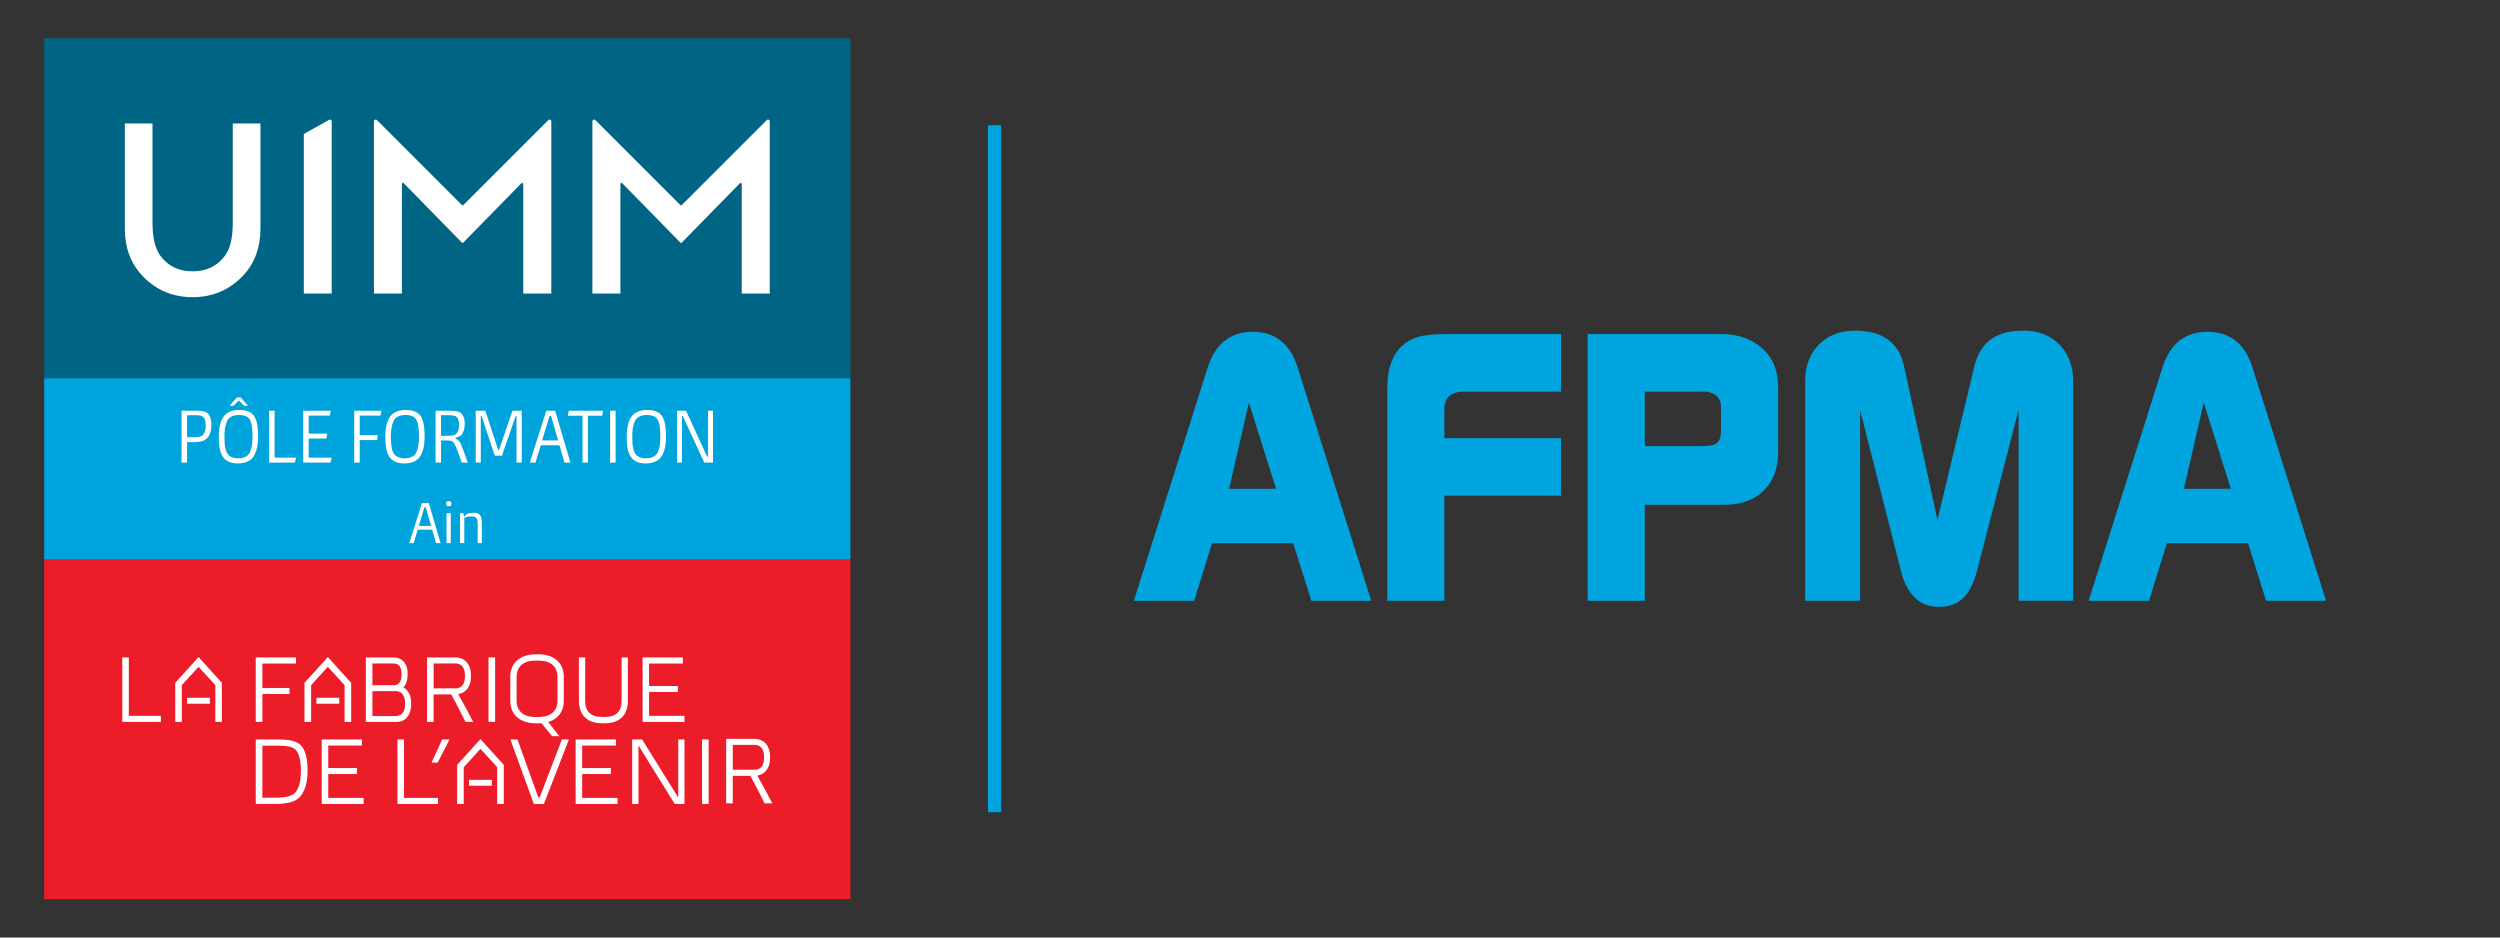 <svg xmlns="http://www.w3.org/2000/svg" xmlns:xlink="http://www.w3.org/1999/xlink" id="Calque_1" x="0px" y="0px" viewBox="0 0 566.93 212.6" style="enable-background:new 0 0 566.93 212.6;" xml:space="preserve"><rect x="0" y="0" width="566.93" height="212.6" fill="#333333" stroke="none"/><style type="text/css">	.st0{fill:#00A4DF;}	.st1{clip-path:url(#SVGID_00000150072956613726439810000016750166272536750496_);fill:#006584;}	.st2{fill:#FFFFFF;}	.st3{clip-path:url(#SVGID_00000000206916159424180870000008087350318615227316_);fill:#FFFFFF;}	.st4{clip-path:url(#SVGID_00000000206916159424180870000008087350318615227316_);fill:#ED1C29;}	.st5{clip-path:url(#SVGID_00000072977052531865084350000006337600918140156314_);fill:#FFFFFF;}	.st6{clip-path:url(#SVGID_00000072977052531865084350000006337600918140156314_);fill:#00A4DC;}	.st7{fill:none;stroke:#00A4DF;stroke-width:3;stroke-miterlimit:10;}</style><g>	<path class="st0" d="M289.37,110.84l-6.15-19.53l-4.49,19.53H289.37L289.37,110.84z M257.13,136.24l16.76-52.96  c1.73-5.36,5.13-8.04,10.2-8.04c5.07,0,8.47,2.7,10.2,8.11l16.67,52.89h-13.59l-4.11-13.05h-18.41l-4.04,13.05H257.13  L257.13,136.24z"></path>	<path class="st0" d="M314.59,88.11c0-6.28,2.28-10.17,6.83-11.66c1.38-0.46,3.66-0.69,6.83-0.69h25.75V88.8h-21.95  c-2.59,0-4.06,0.98-4.41,2.94c-0.06,0.17-0.09,0.43-0.09,0.78v6.83h26.44v13.05h-26.44v23.85h-12.96V88.11L314.59,88.11z"></path>	<path class="st0" d="M385.69,101.16c1.61,0,2.71-0.14,3.28-0.43c0.86-0.46,1.3-1.41,1.3-2.85v-5.96c-0.17-1.79-1.3-2.82-3.37-3.11  h-13.91v12.36H385.69L385.69,101.16z M360.03,136.24V75.76h30.24c3.8,0,6.91,1.07,9.33,3.2c2.42,2.13,3.63,5.07,3.63,8.81v14.86  c0,3.63-1.09,6.51-3.28,8.64c-2.19,2.13-5.1,3.2-8.73,3.2h-18.23v21.77H360.03L360.03,136.24z"></path>	<path class="st0" d="M409.37,136.24V86.38c0-3.4,1.04-6.15,3.11-8.25c2.07-2.1,4.81-3.15,8.21-3.15c1.15,0,2.3,0.12,3.46,0.35  c4.15,0.86,6.68,3.4,7.61,7.61l7.6,34.94l8.4-34.94c1.04-4.21,3.54-6.75,7.51-7.61c1.09-0.23,2.27-0.35,3.54-0.35  c3.39,0,6.13,1.05,8.2,3.15c2.07,2.1,3.11,4.85,3.11,8.25v49.85h-12.36V92.95l-9.42,36.46c-0.29,1.21-0.75,2.45-1.38,3.72  c-1.44,3-3.86,4.49-7.26,4.49c-4.38,0-7.26-2.74-8.64-8.21l-9.24-36.46v43.29H409.37L409.37,136.24z"></path>	<path class="st0" d="M505.89,110.84l-6.15-19.53l-4.49,19.53H505.89L505.89,110.84z M473.65,136.24l16.76-52.96  c1.73-5.36,5.13-8.04,10.2-8.04c5.07,0,8.47,2.7,10.2,8.11l16.67,52.89h-13.59l-4.1-13.05h-18.41l-4.04,13.05H473.65L473.65,136.24  z"></path></g><g>	<g>		<defs>			<rect id="SVGID_1_" x="10.02" y="8.7" width="182.83" height="195.2"></rect>		</defs>		<clipPath id="SVGID_00000033351157125467242690000000362550210340729482_">			<use xlink:href="#SVGID_1_" style="overflow:visible;"></use>		</clipPath>		<polygon style="clip-path:url(#SVGID_00000033351157125467242690000000362550210340729482_);fill:#006584;" points="192.85,85.91    10.02,85.91 10.02,8.7 192.85,8.7 192.85,85.91   "></polygon>	</g>	<path class="st2" d="M34.58,28v22.33c0,3.57,0.58,5.97,1.75,7.62c1.74,2.39,4.19,3.58,7.34,3.58c3.17,0,5.63-1.19,7.37-3.58  c1.17-1.6,1.75-4,1.75-7.62V28h6.27v23.85c0,4.37-1.36,7.98-4.09,10.81c-3.07,3.16-6.83,4.73-11.3,4.73  c-4.46,0-8.22-1.58-11.27-4.73c-2.73-2.83-4.09-6.44-4.09-10.81V28H34.58L34.58,28z"></path>	<path class="st2" d="M68.9,30.38v36.18h6.32V27.52c0-0.3-0.33-0.5-0.59-0.35L68.9,30.38L68.9,30.38z"></path>	<path class="st2" d="M125.01,66.57h-6.35V41.83c0-0.37-0.22-0.47-0.4-0.29l-13.23,13.5c-0.07,0.07-0.19,0.07-0.26,0l-13.23-13.5  c-0.18-0.18-0.4-0.09-0.4,0.29v24.73H84.8V27.51c0-0.35,0.43-0.53,0.68-0.28l19.3,19.3c0.08,0.08,0.18,0.08,0.26,0l19.3-19.3  c0.25-0.25,0.68-0.07,0.68,0.28V66.57L125.01,66.57z"></path>	<g>		<defs>			<rect id="SVGID_00000107587539579611754090000014584532451815968956_" x="10.02" y="8.7" width="182.83" height="195.2"></rect>		</defs>		<clipPath id="SVGID_00000108311503550351471100000011628275633987264684_">			<use xlink:href="#SVGID_00000107587539579611754090000014584532451815968956_" style="overflow:visible;"></use>		</clipPath>		<path style="clip-path:url(#SVGID_00000108311503550351471100000011628275633987264684_);fill:#FFFFFF;" d="M174.56,66.57h-6.35   V41.83c0-0.37-0.22-0.47-0.4-0.29l-13.23,13.5c-0.07,0.07-0.19,0.07-0.26,0l-13.23-13.5c-0.18-0.18-0.4-0.09-0.4,0.29v24.73h-6.35   V27.51c0-0.35,0.43-0.53,0.68-0.28l19.3,19.3c0.08,0.08,0.18,0.08,0.26,0l19.3-19.3c0.25-0.25,0.68-0.07,0.68,0.28V66.57   L174.56,66.57z"></path>		<polygon style="clip-path:url(#SVGID_00000108311503550351471100000011628275633987264684_);fill:#ED1C29;" points="192.85,203.9    10.02,203.9 10.02,126.68 192.85,126.68 192.85,203.9   "></polygon>	</g>	<polygon class="st2" points="29.21,149.09 27.73,149.09 27.73,163.71 36.49,163.71 36.49,162.33 29.21,162.33 29.21,149.09  "></polygon>	<polygon class="st2" points="45.03,149.01 39.79,154.79 39.74,154.85 39.74,163.71 41.23,163.71 41.23,155.37 45.03,151.22   48.83,155.37 48.83,163.71 50.32,163.71 50.32,154.85 45.17,149.16 45.03,149.01  "></polygon>	<polygon class="st2" points="42.42,159.58 47.61,159.58 47.61,158.24 42.42,158.24 42.42,159.58  "></polygon>	<path class="st2" d="M59.5,169.09h3.4c0.44,0,0.87,0.01,1.29,0.04c0.41,0.02,0.81,0.07,1.17,0.14c0.36,0.07,0.69,0.16,0.98,0.28  c0.28,0.12,0.51,0.27,0.68,0.45c0.42,0.43,0.73,1.06,0.92,1.88c0.2,0.84,0.3,1.82,0.3,2.91c0,1.32-0.14,2.43-0.43,3.3  c-0.28,0.86-0.64,1.49-1.08,1.85c-0.37,0.3-0.9,0.54-1.58,0.71c-0.69,0.17-1.67,0.26-2.92,0.26H59.5V169.09L59.5,169.09z   M68.18,168.94c-0.45-0.43-1.09-0.74-1.91-0.95c-0.8-0.2-1.88-0.3-3.22-0.3H58v14.62h4.39c0.71,0,1.35-0.03,1.9-0.09  c0.55-0.06,1.05-0.14,1.48-0.26c0.44-0.12,0.82-0.26,1.14-0.43c0.32-0.17,0.61-0.36,0.86-0.58c0.59-0.51,1.08-1.31,1.44-2.37  c0.36-1.05,0.54-2.33,0.54-3.81c0-1.52-0.14-2.76-0.43-3.7C69.04,170.12,68.66,169.41,68.18,168.94L68.18,168.94z"></path>	<polygon class="st2" points="74.44,175.53 80.95,175.53 80.95,174.17 74.44,174.17 74.44,169.07 82.09,169.07 82.09,167.69   72.96,167.69 72.96,182.32 82.47,182.32 82.47,180.94 74.44,180.94 74.44,175.53  "></polygon>	<polygon class="st2" points="91.61,167.69 90.13,167.69 90.13,182.32 99.33,182.32 99.33,180.94 91.61,180.94 91.61,167.69  "></polygon>	<polygon class="st2" points="100.28,167.69 97.86,172.93 99.26,172.93 101.94,167.69 100.28,167.69  "></polygon>	<polygon class="st2" points="122.39,180.84 122.08,180.84 117.35,167.69 115.74,167.69 121.06,182.32 123.34,182.32 129.01,167.69   127.41,167.69 122.39,180.84  "></polygon>	<polygon class="st2" points="132.02,175.53 138.53,175.53 138.53,174.17 132.02,174.17 132.02,169.07 139.67,169.07 139.67,167.69   130.54,167.69 130.54,182.32 140.05,182.32 140.05,180.94 132.02,180.94 132.02,175.53  "></polygon>	<polygon class="st2" points="153.81,180.76 153.74,180.76 145.62,167.69 143.36,167.69 143.36,182.32 144.78,182.32 144.78,169.13   144.83,169.13 153.01,182.32 155.22,182.32 155.22,167.69 153.81,167.69 153.81,180.76  "></polygon>	<polygon class="st2" points="159.2,182.32 160.7,182.32 160.7,167.69 159.2,167.69 159.2,182.32  "></polygon>	<polygon class="st2" points="108.95,167.61 103.71,173.4 103.67,173.45 103.67,182.32 105.16,182.32 105.16,173.98 108.96,169.82   112.75,173.98 112.75,182.32 114.25,182.32 114.25,173.45 109.1,167.76 108.95,167.61  "></polygon>	<polygon class="st2" points="106.35,178.18 111.54,178.18 111.54,176.85 106.35,176.85 106.35,178.18  "></polygon>	<polygon class="st2" points="59.5,157.37 65.65,157.37 65.65,156.01 59.5,156.01 59.5,150.47 67.11,150.47 67.11,149.09 58,149.09   58,163.71 59.5,163.71 59.5,157.37  "></polygon>	<polygon class="st2" points="70.55,155.37 74.34,151.22 78.14,155.37 78.14,163.71 79.64,163.71 79.64,154.85 74.48,149.15   74.33,149.02 69.1,154.79 69.05,154.85 69.05,163.71 70.55,163.71 70.55,155.37  "></polygon>	<polygon class="st2" points="76.93,158.24 71.74,158.24 71.74,159.58 76.93,159.58 76.93,158.24  "></polygon>	<path class="st2" d="M91.86,159.8c0,0.78-0.21,2.58-2.19,2.58h-5.22v-5.65h5.27c1.92,0.03,2.13,1.81,2.13,2.58V159.8L91.86,159.8z   M84.45,150.46h4.77c1.67,0,1.84,1.57,1.84,2.25v0.43c0,0.68-0.18,2.25-1.84,2.25h-4.77V150.46L84.45,150.46z M91.49,155.87  c0.6-0.64,0.94-1.58,0.94-2.72v-0.45c0-2.19-1.23-3.6-3.14-3.6h-6.33v6.29v1.34v6.98h6.98c2.15,0,3.29-1.77,3.29-3.9v-0.49  C93.24,157.72,92.55,156.5,91.49,155.87L91.49,155.87z"></path>	<path class="st2" d="M105.43,153.03v0.49c0,0.77-0.21,2.58-2.19,2.58h-4.9v-5.65h4.9C105.21,150.45,105.43,152.26,105.43,153.03  L105.43,153.03z M105.57,163.71h1.74c0,0-2.32-4.46-3.41-6.3c1.78-0.29,2.89-1.75,2.89-3.89v-0.49c0-2.4-1.4-3.94-3.55-3.94h-6.4  v14.63h1.49v-6.25h3.99C102.74,158.1,105.57,163.71,105.57,163.71L105.57,163.71z"></path>	<path class="st2" d="M173.26,171.49v0.49c0,0.77-0.21,2.58-2.19,2.58h-4.9v-5.65h4.9C173.05,168.92,173.26,170.72,173.26,171.49  L173.26,171.49z M173.4,182.18h1.74c0,0-2.32-4.46-3.41-6.3c1.78-0.29,2.89-1.75,2.89-3.89v-0.49c0-2.4-1.4-3.94-3.55-3.94h-6.4  v14.63h1.5v-6.25h3.99C170.57,176.57,173.4,182.18,173.4,182.18L173.4,182.18z"></path>	<polygon class="st2" points="112.28,149.09 110.78,149.09 110.78,163.71 112.28,163.71 112.28,149.09  "></polygon>	<path class="st2" d="M122.16,162.59h-0.75c-3.85,0-4.26-2.57-4.26-3.67v-5.44c0-1.1,0.42-3.67,4.26-3.67h0.75  c3.85,0,4.26,2.57,4.26,3.67v5.44C126.43,160.02,126.01,162.59,122.16,162.59L122.16,162.59z M127.85,158.92v-5.44  c0-1.68-0.63-3.05-1.81-3.95c-0.99-0.75-2.34-1.15-3.88-1.15h-0.75c-1.54,0-2.88,0.4-3.88,1.15c-1.19,0.9-1.81,2.26-1.81,3.95v5.44  c0,1.68,0.63,3.05,1.81,3.95c0.99,0.75,2.34,1.15,3.88,1.15h0.75c0.21,0,0.42-0.01,0.63-0.02l2.43,2.95h1.63l-2.53-3.22  c0.65-0.19,1.23-0.48,1.72-0.86C127.23,161.96,127.85,160.6,127.85,158.92L127.85,158.92z"></path>	<path class="st2" d="M137.21,164.01h-0.75c-3.29,0-5.18-1.86-5.18-5.1v-9.82h1.43v9.82c0,2.43,1.26,3.67,3.75,3.67h0.75  c2.49,0,3.75-1.23,3.75-3.67v-9.82h1.43v9.82C142.38,162.16,140.5,164.01,137.21,164.01L137.21,164.01z"></path>	<g>		<defs>			<rect id="SVGID_00000033349191970397966540000012846443814346496684_" x="10.02" y="8.7" width="182.83" height="195.2"></rect>		</defs>		<clipPath id="SVGID_00000117674700423486189460000017228583389157303948_">			<use xlink:href="#SVGID_00000033349191970397966540000012846443814346496684_" style="overflow:visible;"></use>		</clipPath>		<polygon style="clip-path:url(#SVGID_00000117674700423486189460000017228583389157303948_);fill:#FFFFFF;" points="   155.22,162.33 147.19,162.33 147.19,156.93 153.71,156.93 153.71,155.57 147.19,155.57 147.19,150.47 154.85,150.47    154.85,149.09 145.72,149.09 145.72,163.71 155.22,163.71 155.22,162.33   "></polygon>		<polygon style="clip-path:url(#SVGID_00000117674700423486189460000017228583389157303948_);fill:#00A4DC;" points="   192.85,126.79 10.02,126.79 10.02,85.81 192.85,85.81 192.85,126.79   "></polygon>	</g>	<path class="st2" d="M96.54,115h-0.27l-1.3,4.27h2.8L96.54,115L96.54,115z M98.88,123.16L98,120.12h-3.27l-0.92,3.04h-1l2.88-9.08  h1.55l2.67,9.08H98.88L98.88,123.16z"></path>	<path class="st2" d="M101.26,123.16v-6.79h0.96v6.79H101.26L101.26,123.16z M102.35,114.2c0,0.23-0.05,0.4-0.16,0.48  c-0.09,0.07-0.24,0.11-0.45,0.11c-0.19,0-0.34-0.04-0.44-0.12c-0.1-0.1-0.15-0.25-0.15-0.47c0-0.11,0.02-0.21,0.05-0.29  c0.04-0.08,0.08-0.14,0.13-0.18c0.04-0.01,0.09-0.04,0.16-0.06c0.07-0.02,0.16-0.04,0.27-0.04c0.1,0,0.18,0.01,0.25,0.03  c0.07,0.02,0.13,0.05,0.17,0.08C102.3,113.82,102.35,113.97,102.35,114.2L102.35,114.2z"></path>	<path class="st2" d="M108.32,123.16v-4.37c0-0.34-0.03-0.62-0.08-0.84c-0.05-0.22-0.14-0.4-0.26-0.53  c-0.11-0.11-0.26-0.19-0.44-0.24c-0.18-0.04-0.39-0.07-0.63-0.07c-0.34,0-0.65,0.03-0.93,0.1c-0.28,0.06-0.51,0.13-0.69,0.19v5.75  h-0.96v-6.79h0.71l0.23,0.76h0.06c0.02-0.02,0.05-0.05,0.09-0.1c0.05-0.05,0.09-0.11,0.15-0.17c0.05-0.06,0.1-0.11,0.14-0.16  c0.04-0.04,0.07-0.07,0.08-0.08c0.12-0.07,0.33-0.15,0.63-0.22c0.3-0.08,0.62-0.11,0.98-0.11c0.34,0,0.62,0.04,0.84,0.11  c0.22,0.08,0.41,0.2,0.56,0.36c0.17,0.18,0.29,0.41,0.36,0.7c0.07,0.29,0.11,0.64,0.11,1.05v4.66H108.32L108.32,123.16z"></path>	<path class="st2" d="M46.65,96.51c0-0.53-0.05-0.96-0.16-1.27c-0.11-0.31-0.25-0.54-0.43-0.69c-0.16-0.15-0.38-0.25-0.66-0.31  c-0.28-0.06-0.62-0.09-1.02-0.09h-1.96v4.99h1.54c0.5,0,0.9-0.03,1.18-0.09c0.29-0.06,0.52-0.14,0.7-0.26  c0.23-0.15,0.42-0.42,0.58-0.81C46.57,97.6,46.65,97.11,46.65,96.51L46.65,96.51z M42.42,100.25v4.66h-1.24V93.14h3.56  c0.57,0,1.03,0.04,1.39,0.13c0.36,0.08,0.65,0.21,0.87,0.39c0.26,0.21,0.48,0.52,0.66,0.95c0.18,0.42,0.27,1.02,0.27,1.8  c0,0.74-0.1,1.38-0.31,1.91c-0.21,0.53-0.5,0.94-0.86,1.23c-0.32,0.27-0.71,0.46-1.17,0.56c-0.46,0.1-1.04,0.15-1.75,0.15H42.42  L42.42,100.25z"></path>	<path class="st2" d="M56.26,92.02h-0.91l-1.18-1.22l-1.21,1.22h-0.91l1.68-1.9h0.85L56.26,92.02L56.26,92.02z M53.92,103.94  c0.59,0,1.07-0.07,1.46-0.22c0.39-0.15,0.7-0.35,0.93-0.6c0.27-0.3,0.5-0.8,0.68-1.5c0.18-0.7,0.27-1.55,0.27-2.57  c0-1.1-0.06-1.98-0.19-2.65c-0.13-0.67-0.32-1.17-0.6-1.49c-0.24-0.29-0.56-0.5-0.94-0.62c-0.39-0.12-0.83-0.18-1.33-0.18  c-1.05,0-1.82,0.26-2.32,0.78c-0.27,0.28-0.5,0.76-0.7,1.44c-0.19,0.68-0.29,1.61-0.29,2.79c0,1.1,0.07,1.96,0.22,2.58  c0.15,0.62,0.36,1.09,0.63,1.39c0.24,0.27,0.55,0.48,0.93,0.62C53.04,103.86,53.46,103.94,53.92,103.94L53.92,103.94z M54.26,92.97  c0.82,0,1.48,0.1,1.98,0.31c0.5,0.2,0.92,0.5,1.24,0.87c0.31,0.38,0.57,0.94,0.76,1.7c0.19,0.76,0.29,1.79,0.29,3.1  c0,1.22-0.12,2.25-0.37,3.09c-0.25,0.84-0.58,1.47-1,1.91c-0.37,0.39-0.83,0.67-1.38,0.86c-0.55,0.19-1.18,0.28-1.88,0.28  c-0.78,0-1.43-0.11-1.94-0.34c-0.51-0.22-0.92-0.53-1.23-0.92c-0.16-0.18-0.3-0.4-0.43-0.66c-0.13-0.26-0.25-0.58-0.35-0.95  c-0.1-0.37-0.19-0.8-0.24-1.29c-0.06-0.49-0.09-1.06-0.09-1.71c0-1.35,0.13-2.43,0.38-3.24c0.25-0.81,0.59-1.44,1-1.87  c0.34-0.36,0.79-0.64,1.34-0.84C52.89,93.07,53.53,92.97,54.26,92.97L54.26,92.97z"></path>	<polygon class="st2" points="62.27,103.78 67.15,103.78 66.88,104.91 61.03,104.91 61.03,93.14 62.27,93.14 62.27,103.78  "></polygon>	<polygon class="st2" points="74.95,104.91 68.76,104.91 68.76,93.14 75.01,93.14 74.79,94.25 70,94.25 70,98.33 74.21,98.33   73.99,99.45 70,99.45 70,103.78 75.23,103.78 74.95,104.91  "></polygon>	<polygon class="st2" points="80.33,104.91 80.33,93.14 86.51,93.14 86.29,94.25 81.57,94.25 81.57,98.68 85.71,98.68 85.49,99.79   81.57,99.79 81.57,104.91 80.33,104.91  "></polygon>	<path class="st2" d="M91.67,103.94c0.59,0,1.07-0.07,1.46-0.22c0.39-0.15,0.7-0.35,0.93-0.6c0.27-0.3,0.5-0.8,0.68-1.5  c0.18-0.7,0.27-1.55,0.27-2.57c0-1.1-0.06-1.98-0.19-2.65c-0.13-0.67-0.32-1.17-0.6-1.49c-0.24-0.29-0.56-0.5-0.94-0.62  c-0.39-0.12-0.83-0.18-1.33-0.18c-1.05,0-1.82,0.26-2.32,0.78c-0.27,0.28-0.5,0.76-0.7,1.44c-0.19,0.68-0.29,1.61-0.29,2.79  c0,1.1,0.07,1.96,0.22,2.58c0.15,0.62,0.36,1.09,0.63,1.39c0.24,0.27,0.55,0.48,0.93,0.62C90.8,103.86,91.21,103.94,91.67,103.94  L91.67,103.94z M92.02,92.97c0.82,0,1.48,0.1,1.98,0.31c0.5,0.2,0.92,0.5,1.24,0.87c0.31,0.38,0.57,0.94,0.76,1.7  c0.19,0.76,0.29,1.79,0.29,3.1c0,1.22-0.12,2.25-0.37,3.09c-0.25,0.84-0.58,1.47-1,1.91c-0.37,0.39-0.83,0.67-1.38,0.86  c-0.55,0.19-1.18,0.28-1.88,0.28c-0.78,0-1.43-0.11-1.94-0.34c-0.51-0.22-0.92-0.53-1.23-0.92c-0.16-0.18-0.3-0.4-0.43-0.66  c-0.13-0.26-0.25-0.58-0.35-0.95c-0.1-0.37-0.19-0.8-0.24-1.29c-0.06-0.49-0.09-1.06-0.09-1.71c0-1.35,0.13-2.43,0.38-3.24  c0.25-0.81,0.59-1.44,1-1.87c0.35-0.36,0.79-0.64,1.34-0.84C90.65,93.07,91.29,92.97,92.02,92.97L92.02,92.97z"></path>	<path class="st2" d="M100.02,98.82h1.6c0.38,0,0.69-0.02,0.95-0.05c0.26-0.04,0.46-0.1,0.6-0.18c0.27-0.15,0.5-0.41,0.67-0.78  c0.18-0.38,0.27-0.87,0.27-1.48c0-0.44-0.05-0.8-0.15-1.09c-0.1-0.29-0.22-0.5-0.37-0.64c-0.07-0.07-0.16-0.14-0.25-0.2  c-0.09-0.06-0.21-0.1-0.35-0.14c-0.14-0.04-0.31-0.06-0.52-0.08c-0.2-0.01-0.45-0.02-0.73-0.02h-1.73V98.82L100.02,98.82z   M101.98,93.14c0.71,0,1.26,0.05,1.66,0.14c0.39,0.09,0.7,0.23,0.92,0.41c0.24,0.21,0.44,0.51,0.6,0.91  c0.16,0.4,0.23,0.89,0.23,1.49c0,0.62-0.08,1.14-0.23,1.55c-0.15,0.42-0.33,0.76-0.54,1.02c-0.12,0.1-0.31,0.22-0.59,0.35  c-0.28,0.13-0.54,0.24-0.79,0.34v0.05c0.15,0.08,0.32,0.2,0.52,0.34c0.2,0.15,0.34,0.27,0.42,0.36c0.08,0.11,0.19,0.3,0.32,0.6  c0.13,0.29,0.28,0.65,0.45,1.08c0.17,0.43,0.35,0.91,0.53,1.44c0.19,0.53,0.39,1.09,0.6,1.68h-1.37c-0.26-0.78-0.49-1.46-0.7-2.02  c-0.2-0.56-0.39-1.03-0.55-1.4c-0.16-0.38-0.31-0.67-0.43-0.88c-0.13-0.21-0.25-0.36-0.36-0.45c-0.21-0.18-0.7-0.27-1.46-0.27  h-1.19v5.02h-1.24V93.14H101.98L101.98,93.14z"></path>	<polygon class="st2" points="117.13,104.91 117.13,94.33 116.94,94.33 113.83,103.34 112.2,103.34 109.22,94.35 109.03,94.35   109.03,104.91 107.88,104.91 107.88,93.14 110.05,93.14 112.98,102.05 113.16,102.05 116.22,93.14 118.31,93.14 118.31,104.91   117.13,104.91  "></polygon>	<path class="st2" d="M124.97,94.33h-0.35l-1.68,5.54h3.62L124.97,94.33L124.97,94.33z M128,104.91l-1.13-3.94h-4.24l-1.19,3.94  h-1.3l3.74-11.77h2.01l3.47,11.77H128L128,104.91z"></path>	<polygon class="st2" points="136.56,94.27 133.32,94.27 133.32,104.91 132.1,104.91 132.1,94.27 128.77,94.27 128.99,93.14   136.76,93.14 136.56,94.27  "></polygon>	<polygon class="st2" points="138.36,104.91 138.36,93.14 139.6,93.14 139.6,104.91 138.36,104.91  "></polygon>	<path class="st2" d="M146.41,103.94c0.59,0,1.07-0.07,1.46-0.22c0.39-0.15,0.7-0.35,0.93-0.6c0.27-0.3,0.5-0.8,0.68-1.5  c0.18-0.7,0.27-1.55,0.27-2.57c0-1.1-0.06-1.98-0.19-2.65c-0.13-0.67-0.32-1.17-0.6-1.49c-0.24-0.29-0.55-0.5-0.94-0.62  c-0.39-0.12-0.83-0.18-1.33-0.18c-1.05,0-1.82,0.26-2.32,0.78c-0.27,0.28-0.5,0.76-0.7,1.44c-0.19,0.68-0.29,1.61-0.29,2.79  c0,1.1,0.07,1.96,0.22,2.58c0.15,0.62,0.35,1.09,0.63,1.39c0.24,0.27,0.55,0.48,0.93,0.62  C145.53,103.86,145.95,103.94,146.41,103.94L146.41,103.94z M146.76,92.97c0.82,0,1.48,0.1,1.98,0.31c0.5,0.2,0.91,0.5,1.24,0.87  c0.31,0.38,0.57,0.94,0.76,1.7c0.19,0.76,0.29,1.79,0.29,3.1c0,1.22-0.12,2.25-0.37,3.09c-0.25,0.84-0.58,1.47-1,1.91  c-0.37,0.39-0.83,0.67-1.38,0.86c-0.55,0.19-1.18,0.28-1.88,0.28c-0.78,0-1.43-0.11-1.94-0.34c-0.51-0.22-0.92-0.53-1.23-0.92  c-0.16-0.18-0.3-0.4-0.43-0.66c-0.13-0.26-0.25-0.58-0.35-0.95c-0.1-0.37-0.19-0.8-0.24-1.29c-0.06-0.49-0.09-1.06-0.09-1.71  c0-1.35,0.13-2.43,0.38-3.24c0.25-0.81,0.59-1.44,1-1.87c0.35-0.36,0.79-0.64,1.34-0.84C145.38,93.07,146.02,92.97,146.76,92.97  L146.76,92.97z"></path>	<polygon class="st2" points="159.7,104.91 154.85,94.36 154.65,94.36 154.65,104.91 153.52,104.91 153.52,93.14 155.57,93.14   160.36,103.57 160.56,103.57 160.56,93.14 161.69,93.14 161.69,104.91 159.7,104.91  "></polygon></g><line class="st7" x1="225.53" y1="28.4" x2="225.53" y2="184.19"></line></svg>
